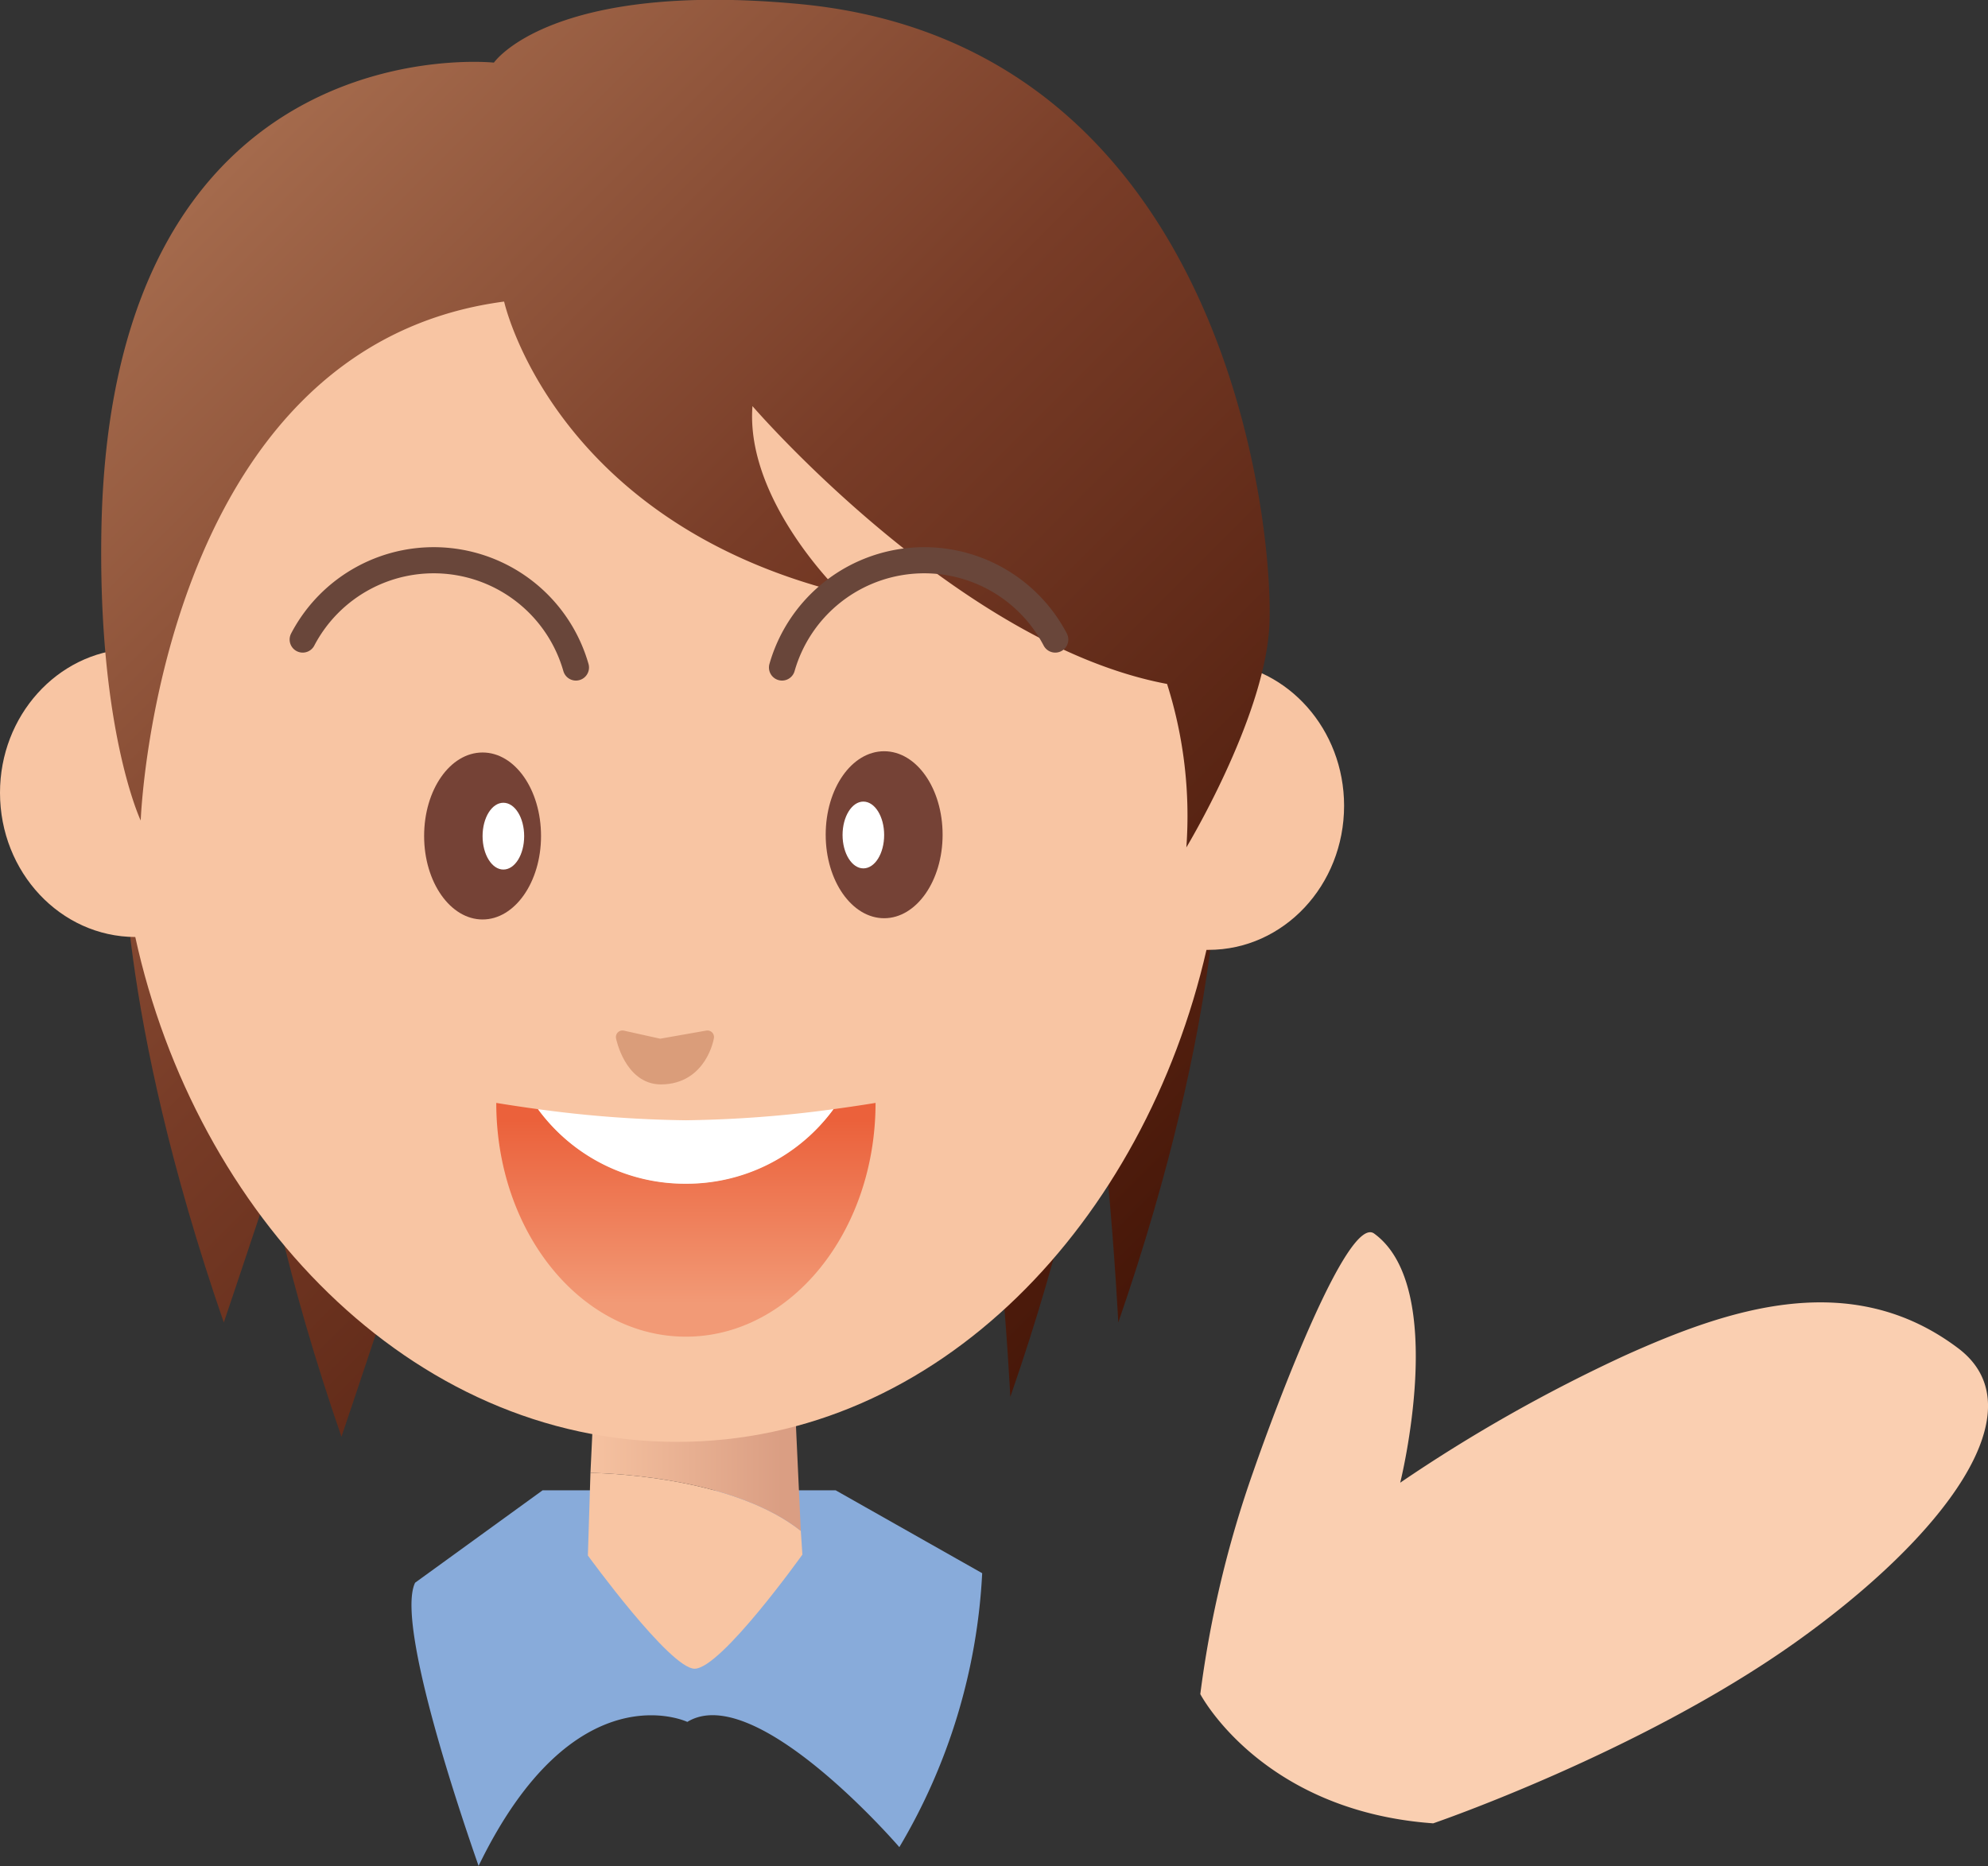 <svg id="レイヤ_1" data-name="レイヤ− 1" xmlns="http://www.w3.org/2000/svg" xmlns:xlink="http://www.w3.org/1999/xlink" viewBox="0 0 238.07 223.53"><rect x="0" y="0" width="238.07" height="223.53" fill="#333333" stroke="none"/><defs><style>.cls-1{fill:#88abda;}.cls-2{fill:#f8c5a3;}.cls-3{fill:url(#肌2_30_35);}.cls-4{fill:url(#髪グラ2007_1);}.cls-5{fill:url(#髪グラ2007_1-2);}.cls-6{fill:url(#髪グラ2007_1-3);}.cls-7{fill:url(#髪グラ2007_1-4);}.cls-8{fill:#da9d7a;stroke:#da9d7a;stroke-width:1.57px;}.cls-8,.cls-9{stroke-linecap:round;stroke-linejoin:round;}.cls-9{fill:none;stroke:#69463a;stroke-width:3.13px;}.cls-10{fill:#754236;}.cls-11{fill:#fff;}.cls-12{fill:url(#髪グラ2007_1-5);}.cls-13{fill:url(#口の中);}.cls-14{fill:#facfb1;}</style><linearGradient id="肌2_30_35" x1="255.15" y1="288.23" x2="285.34" y2="288.23" gradientTransform="translate(37.04 257.51) scale(0.83 0.76)" gradientUnits="userSpaceOnUse"><stop offset="0" stop-color="#f8c5a3"/><stop offset="0.99" stop-color="#da9e83"/></linearGradient><linearGradient id="髪グラ2007_1" x1="84.16" y1="263.71" x2="213.53" y2="393.08" gradientTransform="translate(68.01 121.07) scale(0.98)" gradientUnits="userSpaceOnUse"><stop offset="0" stop-color="#a46a4c"/><stop offset="0.42" stop-color="#783c27"/><stop offset="1" stop-color="#431406"/></linearGradient><linearGradient id="髪グラ2007_1-2" x1="84.36" y1="263.51" x2="213.73" y2="392.87" xlink:href="#髪グラ2007_1"/><linearGradient id="髪グラ2007_1-3" x1="144" y1="203.87" x2="273.37" y2="333.24" xlink:href="#髪グラ2007_1"/><linearGradient id="髪グラ2007_1-4" x1="132.81" y1="215.05" x2="262.18" y2="344.42" xlink:href="#髪グラ2007_1"/><linearGradient id="髪グラ2007_1-5" x1="146.7" y1="201.17" x2="276.07" y2="330.53" xlink:href="#髪グラ2007_1"/><linearGradient id="口の中" x1="619.2" y1="245.18" x2="619.2" y2="209.08" gradientTransform="translate(-357.15 227.6)" gradientUnits="userSpaceOnUse"><stop offset="0.39" stop-color="#f29a76"/><stop offset="1" stop-color="#eb613b"/></linearGradient></defs><title>MI-18</title><path class="cls-1" d="M229.64,492.07,244.91,481H280l17.55,9.93a71.18,71.18,0,0,1-9.92,32.81s-17.2-20-25.39-15c0,0-13.53-6.41-25,17.25C237.28,526,227,497.51,229.64,492.07Z" transform="translate(-179.93 -302.5)"/><path class="cls-2" d="M250.33,488.81s9.84,13.56,12.78,13.56c3.17,0,12.91-13.67,12.91-13.67l-.19-2.84c-7.76-6.14-21.64-6.87-25.19-6.95Z" transform="translate(-179.93 -302.5)"/><path class="cls-3" d="M251.23,466.47l-.59,12.44c3.55.08,17.43.81,25.19,6.95l-.88-19Z" transform="translate(-179.93 -302.5)"/><path class="cls-4" d="M194.73,401.9s-1,21.39,12,59c0,0,9.05-26.75,12.7-38.75Z" transform="translate(-179.93 -302.5)"/><path class="cls-5" d="M208.82,415.59s-1,21.39,12,59c0,0,9.05-26.75,12.7-38.75Z" transform="translate(-179.93 -302.5)"/><path class="cls-6" d="M325.85,401.9s1,21.39-12,59c0,0-1.56-30.78-5.22-42.78Z" transform="translate(-179.93 -302.5)"/><path class="cls-7" d="M312.92,410.81s1.05,21.39-12,59c0,0-1.56-30.78-5.22-42.79Z" transform="translate(-179.93 -302.5)"/><path class="cls-2" d="M325.73,381.79c-5.27-35.94-8.65-69.57-64.74-69.57-49.56,0-59.63,32.83-65.62,68-8.59.45-15.44,8-15.44,17.23,0,9.53,7.25,17.25,16.2,17.28C203.37,447.89,229,475.2,261,475.2c31.47,0,56-26.55,63.41-58.93h.24c9,0,16.24-7.73,16.24-17.27C340.88,389.85,334.18,382.38,325.73,381.79Z" transform="translate(-179.93 -302.5)"/><path class="cls-8" d="M254.47,426.71l4.5,1,5.68-1s-.79,4.89-5.58,4.89C255.45,431.6,254.47,426.71,254.47,426.71Z" transform="translate(-179.93 -302.5)"/><path class="cls-9" d="M248.9,382.45a17.71,17.71,0,0,0-32.72-3.35" transform="translate(-179.93 -302.5)"/><path class="cls-10" d="M285.81,412.48c-3.85,0-7-4.46-7-10s3.12-10,7-10,7,4.46,7,10S289.66,412.48,285.81,412.48Z" transform="translate(-179.93 -302.5)"/><path class="cls-11" d="M283.32,406.51c-1.37,0-2.49-1.79-2.49-4s1.12-4,2.49-4,2.49,1.78,2.49,4S284.7,406.51,283.32,406.51Z" transform="translate(-179.93 -302.5)"/><path class="cls-10" d="M237.72,412.63c3.85,0,7-4.46,7-10s-3.12-10-7-10-7,4.46-7,10S233.87,412.63,237.72,412.63Z" transform="translate(-179.93 -302.5)"/><path class="cls-11" d="M240.21,406.65c1.38,0,2.49-1.78,2.49-4s-1.11-4-2.49-4-2.49,1.79-2.49,4S238.84,406.65,240.21,406.65Z" transform="translate(-179.93 -302.5)"/><path class="cls-12" d="M240.3,338.62s5.74,26.09,40.26,34.84c0,0-11.38-11-10.52-22.32,0,0,24.61,28.58,49.65,33.28A52.26,52.26,0,0,1,322,404s9.13-15.13,9.91-26.08S327.38,308,275.86,303c-30-2.87-36.78,7-36.78,7s-45.73-4.84-47,55.57c-.49,24.26,4.7,35.21,4.7,35.21S198.82,344.1,240.3,338.62Z" transform="translate(-179.93 -302.5)"/><path class="cls-9" d="M273.58,382.45a17.71,17.71,0,0,1,32.72-3.35" transform="translate(-179.93 -302.5)"/><path class="cls-13" d="M279.74,435.35a22,22,0,0,1-35.38,0c-3-.41-5-.75-5-.75,0,15.48,10.17,28,22.71,28s22.71-12.55,22.71-28C284.76,434.6,282.78,434.94,279.74,435.35Z" transform="translate(-179.93 -302.5)"/><path class="cls-11" d="M262.05,444.28a21.74,21.74,0,0,0,17.69-8.93,142.34,142.34,0,0,1-17.69,1.33,142.34,142.34,0,0,1-17.69-1.33A21.76,21.76,0,0,0,262.05,444.28Z" transform="translate(-179.93 -302.5)"/><path class="cls-14" d="M323.67,505.41s7.31,14,27.89,15.48c0,0,24.73-8.45,43.3-21.62,17.84-12.67,29.35-27.92,19.56-35.29-12.84-9.68-27.48-4.72-39.89.87a187.24,187.24,0,0,0-26.92,15.24s5.83-23.34-3.12-29.84C341.39,448,333,470.16,330,478.8A129.66,129.66,0,0,0,323.67,505.41Z" transform="translate(-179.93 -302.5)"/></svg>